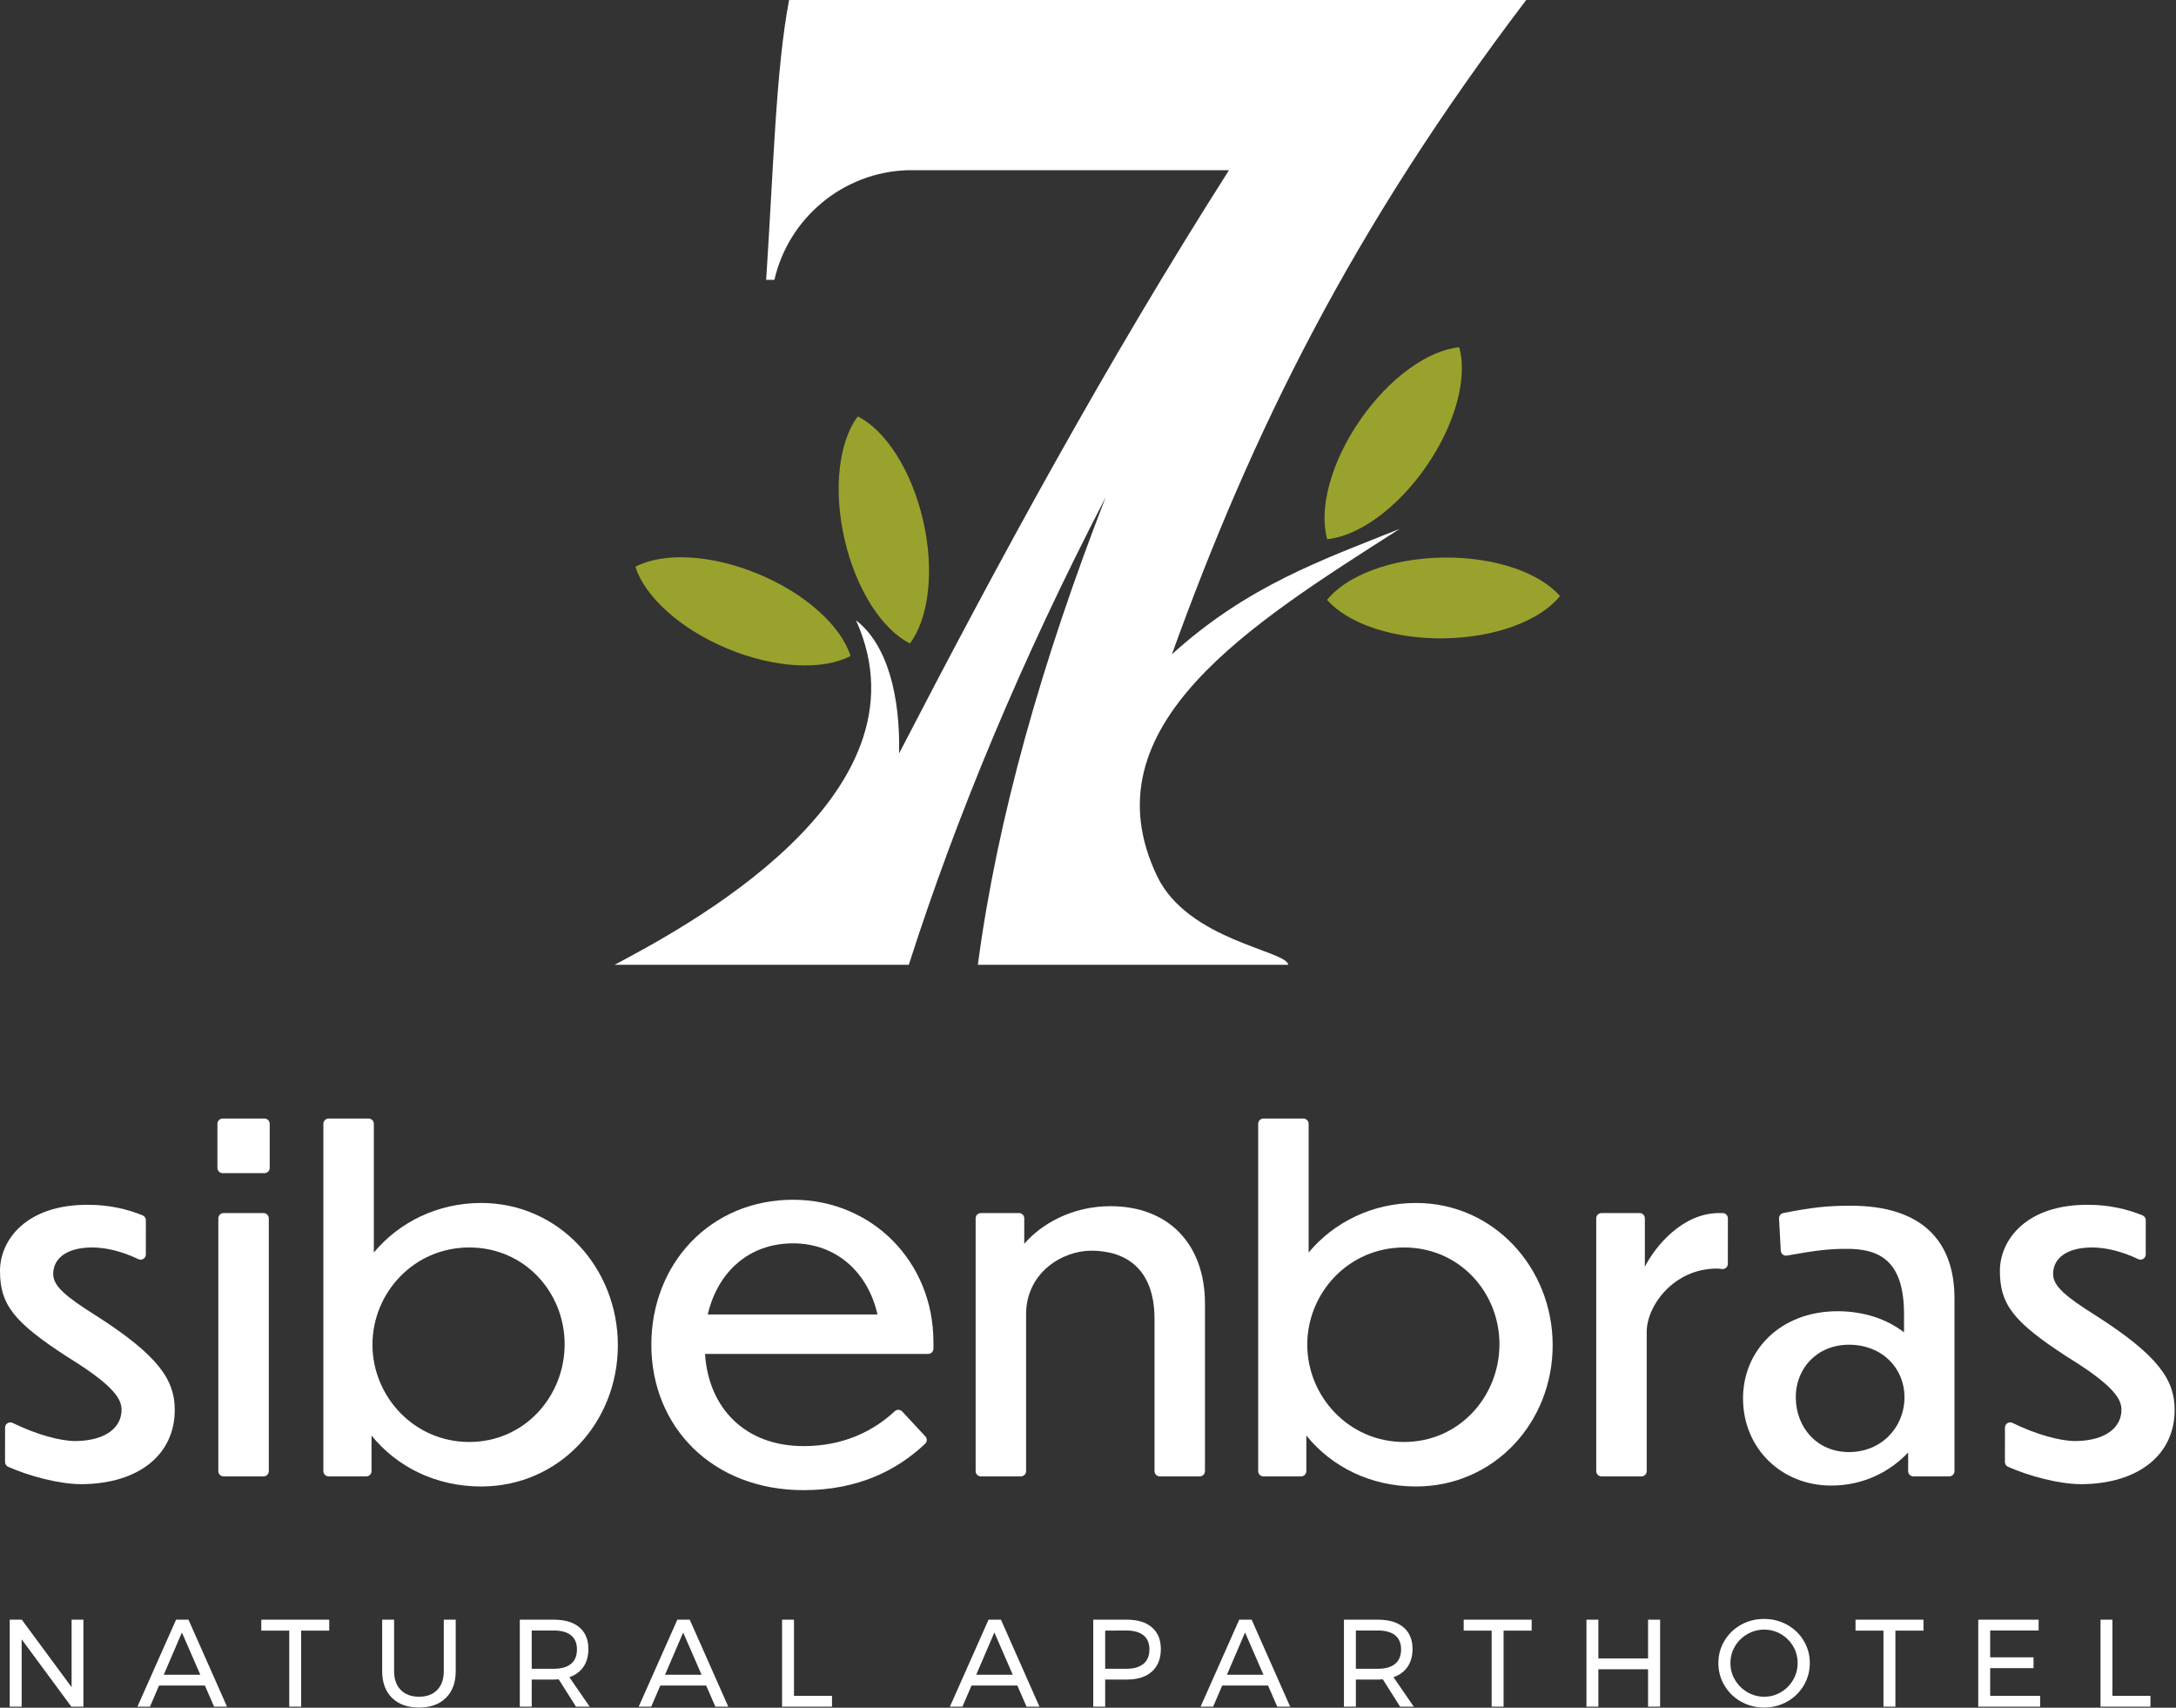 <?xml version="1.0" encoding="UTF-8"?>
<svg width="339px" height="266px" viewBox="0 0 339 266" version="1.1" xmlns="http://www.w3.org/2000/svg" xmlns:xlink="http://www.w3.org/1999/xlink">
    <rect x="0" y="0" width="339" height="266" fill="#333333" stroke="none"/>
    <title>Group 30</title>
    <g id="Page-1" stroke="none" stroke-width="1" fill="none" fill-rule="evenodd">
        <g id="landing" transform="translate(-1244, -208)">
            <g id="Group-30" transform="translate(1244, 208)">
                <path d="M13.792,187.666 C4.073,187.595 0,193.169 0,197.957 C0,203.173 2.072,205.888 10.433,211.319 C18.008,215.964 18.937,218.037 18.937,219.609 C18.937,222.181 16.722,224.397 11.791,224.468 C9.397,224.468 5.716,223.472 1.965,221.641 C1.712,221.516 1.413,221.531 1.173,221.68 C0.934,221.829 0.788,222.091 0.788,222.373 C0.786,223.984 0.786,226.614 0.786,227.729 C0.786,228.051 0.974,228.342 1.267,228.475 C4.603,229.951 9.246,231.185 12.72,231.185 C21.581,231.114 27.226,226.612 27.226,219.609 C27.226,214.964 24.725,211.177 15.007,204.959 C10.219,201.958 8.289,200.315 8.289,198.457 C8.289,195.884 10.576,194.312 14.363,194.312 C16.469,194.312 19.003,194.902 21.548,196.129 C21.801,196.252 22.099,196.237 22.337,196.088 C22.576,195.939 22.72,195.678 22.72,195.397 C22.724,193.792 22.724,191.185 22.724,190.064 C22.724,189.735 22.526,189.437 22.222,189.31 C19.877,188.35 16.99,187.666 13.792,187.666 Z" id="Fill-1" fill="#FFFFFF"></path>
                <path d="M42.018,175.05 C42.018,174.598 41.652,174.232 41.2,174.232 L34.69,174.232 C34.238,174.232 33.872,174.598 33.872,175.05 L33.872,181.917 C33.872,182.369 34.238,182.736 34.69,182.736 L41.2,182.736 C41.652,182.736 42.018,182.369 42.018,181.917 L42.018,175.05 Z M41.875,189.771 C41.875,189.319 41.509,188.953 41.057,188.953 C39.548,188.953 36.342,188.953 34.833,188.953 C34.381,188.953 34.015,189.319 34.015,189.771 C34.015,195.019 34.015,223.904 34.015,229.152 C34.015,229.604 34.381,229.97 34.833,229.97 C36.342,229.97 39.548,229.97 41.057,229.97 C41.509,229.97 41.875,229.604 41.875,229.152 C41.875,223.904 41.875,195.019 41.875,189.771 Z" id="Fill-2" fill="#FFFFFF"></path>
                <path d="M96.256,209.533 C96.256,197.528 87.109,187.38 74.961,187.38 C68.172,187.38 62.17,190.382 58.24,195.098 L58.24,175.05 C58.24,174.598 57.873,174.232 57.421,174.232 L51.197,174.232 C50.745,174.232 50.379,174.598 50.379,175.05 L50.379,229.152 C50.379,229.604 50.745,229.97 51.197,229.97 C52.64,229.97 55.621,229.97 57.064,229.97 C57.516,229.97 57.882,229.604 57.882,229.152 C57.882,227.434 57.882,223.61 57.882,223.61 C61.813,228.47 67.886,231.543 74.961,231.543 C87.109,231.543 96.256,221.61 96.256,209.533 Z M58.025,209.461 C58.025,201.386 64.457,194.312 73.103,194.312 C81.75,194.312 87.967,201.315 87.967,209.39 C87.967,217.465 81.75,224.611 73.103,224.611 C64.457,224.611 58.025,217.465 58.025,209.461 Z" id="Fill-3" fill="#FFFFFF"></path>
                <path d="M144.129,224.886 C144.45,224.577 144.464,224.067 144.161,223.741 C143.261,222.771 141.469,220.844 140.555,219.86 C140.406,219.7 140.2,219.606 139.982,219.599 C139.764,219.592 139.552,219.673 139.393,219.823 C135.944,223.022 131.272,225.254 125.197,225.254 C116.193,225.254 110.405,219.466 109.833,210.891 L144.602,210.891 C144.819,210.891 145.027,210.805 145.181,210.651 C145.334,210.498 145.42,210.289 145.42,210.072 C145.42,209.574 145.42,209.033 145.42,209.033 C145.42,196.527 135.845,186.88 123.554,186.88 C110.691,186.88 101.473,196.813 101.473,209.461 C101.473,222.181 110.905,232.114 125.197,232.114 C133.805,232.114 139.866,228.914 144.129,224.886 Z M123.554,193.669 C130.199,193.669 135.202,198.099 136.702,204.745 L110.262,204.745 C111.834,198.028 116.765,193.669 123.554,193.669 Z" id="Fill-4" fill="#FFFFFF"></path>
                <path d="M159.855,204.745 C159.855,198.171 165.572,194.812 170.002,194.812 C175.219,194.812 179.864,197.456 179.864,205.46 L179.864,229.152 C179.864,229.369 179.95,229.577 180.103,229.731 C180.257,229.884 180.465,229.97 180.682,229.97 C182.191,229.97 185.397,229.97 186.906,229.97 C187.123,229.97 187.331,229.884 187.485,229.731 C187.638,229.577 187.724,229.369 187.724,229.152 L187.724,203.102 C187.724,193.669 181.936,187.881 173.004,187.881 C167.001,187.881 162.213,190.668 159.569,193.74 L159.569,189.771 C159.569,189.319 159.203,188.953 158.751,188.953 L152.813,188.953 C152.361,188.953 151.995,189.319 151.995,189.771 C151.995,195.019 151.995,223.904 151.995,229.152 C151.995,229.604 152.361,229.97 152.813,229.97 C154.322,229.97 157.528,229.97 159.037,229.97 C159.489,229.97 159.855,229.604 159.855,229.152 C159.855,224.819 159.855,204.745 159.855,204.745 Z" id="Fill-5" fill="#FFFFFF"></path>
                <path d="M241.891,209.533 C241.891,197.528 232.744,187.38 220.596,187.38 C213.807,187.38 207.804,190.382 203.874,195.098 L203.874,175.05 C203.874,174.598 203.508,174.232 203.056,174.232 L196.832,174.232 C196.38,174.232 196.014,174.598 196.014,175.05 L196.014,229.152 C196.014,229.604 196.38,229.97 196.832,229.97 C198.275,229.97 201.256,229.97 202.699,229.97 C203.151,229.97 203.517,229.604 203.517,229.152 C203.517,227.434 203.517,223.61 203.517,223.61 C207.447,228.47 213.521,231.543 220.596,231.543 C232.744,231.543 241.891,221.61 241.891,209.533 Z M203.66,209.461 C203.66,201.386 210.091,194.312 218.738,194.312 C227.385,194.312 233.601,201.315 233.601,209.39 C233.601,217.465 227.385,224.611 218.738,224.611 C210.091,224.611 203.66,217.465 203.66,209.461 Z" id="Fill-6" fill="#FFFFFF"></path>
                <path d="M256.54,207.461 C256.54,203.388 260.756,197.599 267.473,197.599 C267.688,197.599 267.969,197.625 268.248,197.667 C268.482,197.703 268.72,197.634 268.899,197.48 C269.079,197.326 269.182,197.101 269.182,196.864 C269.188,195.074 269.188,191.406 269.188,189.771 C269.188,189.554 269.102,189.346 268.949,189.192 C268.795,189.039 268.587,188.953 268.37,188.953 C268.083,188.953 267.831,188.953 267.831,188.953 C262.114,188.953 257.898,194.098 256.254,197.313 L256.254,189.771 C256.254,189.554 256.168,189.346 256.015,189.192 C255.861,189.039 255.653,188.953 255.436,188.953 L249.498,188.953 C249.046,188.953 248.679,189.319 248.679,189.771 C248.679,195.019 248.679,223.904 248.679,229.152 C248.679,229.604 249.046,229.97 249.498,229.97 C251.007,229.97 254.212,229.97 255.722,229.97 C255.939,229.97 256.147,229.884 256.3,229.731 C256.454,229.577 256.54,229.369 256.54,229.152 C256.54,225.109 256.54,207.461 256.54,207.461 Z" id="Fill-7" fill="#FFFFFF"></path>
                <path d="M297.272,229.152 C297.272,229.369 297.358,229.577 297.512,229.731 C297.665,229.884 297.873,229.97 298.09,229.97 L303.671,229.97 C303.888,229.97 304.096,229.884 304.25,229.731 C304.403,229.577 304.489,229.369 304.489,229.152 L304.489,202.244 C304.489,193.311 299.416,187.809 288.34,187.809 C284.667,187.809 282.289,188.068 277.818,188.955 C277.418,189.034 277.136,189.395 277.158,189.802 C277.223,191.01 277.356,193.47 277.428,194.814 C277.44,195.048 277.553,195.266 277.736,195.411 C277.92,195.557 278.157,195.617 278.388,195.576 C282.828,194.778 284.939,194.526 287.553,194.526 C293.27,194.455 296.629,196.813 296.629,204.745 L296.629,207.532 C294.128,205.603 290.626,204.245 286.267,204.245 C277.406,204.245 271.547,210.319 271.547,217.822 C271.547,225.611 277.549,231.399 285.267,231.399 C290.483,231.399 294.556,229.113 297.272,226.254 L297.272,229.152 Z M288.054,226.183 C283.051,226.183 279.764,222.324 279.764,217.608 C279.764,213.177 283.051,209.461 288.054,209.461 C293.27,209.461 296.7,213.177 296.7,217.608 C296.7,222.396 293.056,226.183 288.054,226.183 Z" id="Fill-8" fill="#FFFFFF"></path>
                <path d="M325.356,187.666 C315.636,187.595 311.565,193.169 311.565,197.957 C311.565,203.173 313.637,205.888 321.996,211.319 C329.571,215.964 330.501,218.037 330.501,219.609 C330.501,222.181 328.286,224.397 323.354,224.468 C320.962,224.468 317.281,223.472 313.527,221.641 C313.277,221.516 312.975,221.531 312.737,221.68 C312.496,221.829 312.352,222.091 312.352,222.373 C312.349,223.984 312.349,226.614 312.349,227.729 C312.349,228.051 312.539,228.342 312.832,228.475 C316.167,229.951 320.809,231.185 324.285,231.185 C333.144,231.114 338.79,226.612 338.79,219.609 C338.79,214.964 336.288,211.177 326.571,204.959 C321.782,201.958 319.854,200.315 319.854,198.457 C319.854,195.884 322.14,194.312 325.927,194.312 C328.032,194.312 330.565,194.902 333.114,196.129 C333.364,196.252 333.663,196.237 333.901,196.088 C334.139,195.939 334.286,195.678 334.286,195.397 C334.289,193.792 334.289,191.185 334.289,190.064 C334.289,189.735 334.09,189.437 333.785,189.31 C331.441,188.35 328.554,187.666 325.356,187.666 Z" id="Fill-9" fill="#FFFFFF"></path>
                <polygon id="Fill-10" fill="#FFFFFF" points="11.154 252.291 12.993 252.291 12.993 265.838 11.116 265.838 3.374 255.349 3.374 265.838 1.516 265.838 1.516 252.291 3.394 252.291 11.154 262.8"></polygon>
                <path d="M33.353,265.838 L31.921,262.548 L24.779,262.548 L23.367,265.838 L21.412,265.838 L27.431,252.291 L29.366,252.291 L35.366,265.838 L33.353,265.838 Z M25.515,260.865 L31.205,260.865 L28.34,254.284 L25.515,260.865 Z" id="Fill-11" fill="#FFFFFF"></path>
                <polygon id="Fill-12" fill="#FFFFFF" points="40.707 252.291 51.294 252.291 51.294 253.994 46.92 253.994 46.92 265.838 45.062 265.838 45.062 253.994 40.707 253.994"></polygon>
                <path d="M61.397,260.303 C61.397,261.555 61.742,262.532 62.432,263.235 C63.122,263.939 64.074,264.29 65.287,264.29 C66.486,264.29 67.428,263.939 68.112,263.235 C68.796,262.532 69.138,261.555 69.138,260.303 L69.138,252.291 L70.996,252.291 L70.996,260.303 C70.996,262.071 70.489,263.458 69.476,264.464 C68.464,265.471 67.067,265.974 65.287,265.974 C63.493,265.974 62.087,265.471 61.067,264.464 C60.048,263.458 59.539,262.071 59.539,260.303 L59.539,252.291 L61.397,252.291 L61.397,260.303 Z" id="Fill-13" fill="#FFFFFF"></path>
                <path d="M89.73,265.838 L87.04,261.581 C86.73,261.607 86.479,261.619 86.285,261.619 L82.84,261.619 L82.84,265.838 L80.982,265.838 L80.982,252.291 L86.285,252.291 C88.001,252.291 89.327,252.688 90.262,253.481 C91.198,254.275 91.666,255.4 91.666,256.858 C91.666,257.955 91.411,258.878 90.901,259.626 C90.392,260.374 89.659,260.916 88.704,261.252 L91.859,265.838 L89.73,265.838 Z M86.285,259.936 C87.447,259.936 88.337,259.681 88.956,259.171 C89.575,258.662 89.885,257.91 89.885,256.917 C89.885,255.949 89.575,255.216 88.956,254.72 C88.337,254.223 87.447,253.975 86.285,253.975 L82.84,253.975 L82.84,259.936 L86.285,259.936 Z" id="Fill-14" fill="#FFFFFF"></path>
                <path d="M111.445,265.838 L110.013,262.548 L102.871,262.548 L101.458,265.838 L99.504,265.838 L105.523,252.291 L107.458,252.291 L113.458,265.838 L111.445,265.838 Z M103.607,260.865 L109.297,260.865 L106.432,254.284 L103.607,260.865 Z" id="Fill-15" fill="#FFFFFF"></path>
                <polygon id="Fill-16" fill="#FFFFFF" points="121.838 252.291 123.696 252.291 123.696 264.155 129.618 264.155 129.618 265.838 121.838 265.838"></polygon>
                <path d="M159.926,265.838 L158.494,262.548 L151.352,262.548 L149.939,265.838 L147.985,265.838 L154.004,252.291 L155.939,252.291 L161.939,265.838 L159.926,265.838 Z M152.087,260.865 L157.777,260.865 L154.913,254.284 L152.087,260.865 Z" id="Fill-17" fill="#FFFFFF"></path>
                <path d="M175.544,252.291 C177.234,252.291 178.541,252.691 179.463,253.491 C180.386,254.291 180.847,255.413 180.847,256.858 C180.847,258.368 180.383,259.539 179.454,260.371 C178.525,261.203 177.222,261.619 175.544,261.619 L172.177,261.619 L172.177,265.838 L170.319,265.838 L170.319,252.291 L175.544,252.291 Z M175.467,259.936 C176.628,259.936 177.518,259.681 178.138,259.171 C178.757,258.662 179.067,257.91 179.067,256.917 C179.067,255.949 178.757,255.216 178.138,254.72 C177.518,254.223 176.628,253.975 175.467,253.975 L172.177,253.994 L172.177,259.936 L175.467,259.936 Z" id="Fill-18" fill="#FFFFFF"></path>
                <path d="M198.981,265.838 L197.549,262.548 L190.408,262.548 L188.995,265.838 L187.04,265.838 L193.059,252.291 L194.995,252.291 L200.994,265.838 L198.981,265.838 Z M191.143,260.865 L196.833,260.865 L193.969,254.284 L191.143,260.865 Z" id="Fill-19" fill="#FFFFFF"></path>
                <path d="M218.122,265.838 L215.432,261.581 C215.123,261.607 214.871,261.619 214.677,261.619 L211.232,261.619 L211.232,265.838 L209.375,265.838 L209.375,252.291 L214.677,252.291 C216.393,252.291 217.719,252.688 218.654,253.481 C219.59,254.275 220.058,255.4 220.058,256.858 C220.058,257.955 219.803,258.878 219.293,259.626 C218.783,260.374 218.051,260.916 217.096,261.252 L220.251,265.838 L218.122,265.838 Z M214.677,259.936 C215.838,259.936 216.729,259.681 217.348,259.171 C217.967,258.662 218.277,257.91 218.277,256.917 C218.277,255.949 217.967,255.216 217.348,254.72 C216.729,254.223 215.838,253.975 214.677,253.975 L211.232,253.975 L211.232,259.936 L214.677,259.936 Z" id="Fill-20" fill="#FFFFFF"></path>
                <polygon id="Fill-21" fill="#FFFFFF" points="228.031 252.291 238.618 252.291 238.618 253.994 234.244 253.994 234.244 265.838 232.386 265.838 232.386 253.994 228.031 253.994"></polygon>
                <polygon id="Fill-22" fill="#FFFFFF" points="247.153 252.291 249.011 252.291 249.011 258.329 256.752 258.329 256.752 252.291 258.629 252.291 258.629 265.838 256.752 265.838 256.752 260.013 249.011 260.013 249.011 265.838 247.153 265.838"></polygon>
                <path d="M274.828,252.175 C276.132,252.175 277.328,252.478 278.419,253.084 C279.509,253.691 280.37,254.52 281.002,255.571 C281.634,256.623 281.951,257.781 281.951,259.045 C281.951,260.31 281.634,261.474 281.002,262.539 C280.37,263.603 279.509,264.442 278.419,265.055 C277.328,265.668 276.132,265.974 274.828,265.974 C273.525,265.974 272.329,265.668 271.238,265.055 C270.148,264.442 269.287,263.603 268.655,262.539 C268.022,261.474 267.706,260.31 267.706,259.045 C267.706,257.781 268.022,256.623 268.655,255.571 C269.287,254.52 270.145,253.691 271.229,253.084 C272.313,252.478 273.512,252.175 274.828,252.175 Z M274.848,253.839 C273.906,253.839 273.032,254.071 272.225,254.536 C271.419,255 270.777,255.629 270.3,256.423 C269.822,257.217 269.584,258.091 269.584,259.045 C269.584,260 269.822,260.878 270.3,261.677 C270.777,262.478 271.419,263.113 272.225,263.584 C273.032,264.055 273.906,264.29 274.848,264.29 C275.79,264.29 276.657,264.055 277.451,263.584 C278.244,263.113 278.877,262.478 279.347,261.677 C279.818,260.878 280.054,260 280.054,259.045 C280.054,258.091 279.818,257.217 279.347,256.423 C278.877,255.629 278.244,255 277.451,254.536 C276.657,254.071 275.79,253.839 274.848,253.839 Z" id="Fill-23" fill="#FFFFFF"></path>
                <polygon id="Fill-24" fill="#FFFFFF" points="289.073 252.291 299.659 252.291 299.659 253.994 295.285 253.994 295.285 265.838 293.427 265.838 293.427 253.994 289.073 253.994"></polygon>
                <polygon id="Fill-25" fill="#FFFFFF" points="308.193 252.291 317.598 252.291 317.598 253.975 310.051 253.975 310.051 258.155 316.805 258.155 316.805 259.839 310.051 259.839 310.051 264.155 317.833 264.155 317.833 265.838 308.193 265.838"></polygon>
                <polygon id="Fill-26" fill="#FFFFFF" points="327.239 252.291 329.095 252.291 329.095 264.155 335.018 264.155 335.018 265.838 327.239 265.838"></polygon>
                <path d="M243.031,92.846 C240.009,96.621 233.052,99.326 224.928,99.433 C216.883,99.54 209.916,97.072 206.749,93.436 C209.771,89.661 216.727,86.956 224.851,86.848 C232.896,86.742 239.864,89.21 243.031,92.846 Z M206.769,83.987 C205.446,79.335 207.276,72.1 211.9,65.419 C216.478,58.803 222.53,54.558 227.328,54.087 C228.651,58.738 226.821,65.973 222.197,72.654 C217.619,79.271 211.567,83.515 206.769,83.987 Z" id="Fill-27" fill="#99A22C"></path>
                <path d="M133.634,64.862 C137.956,67.034 142.047,73.275 143.842,81.199 C145.619,89.046 144.653,96.375 141.755,100.229 C137.434,98.058 133.343,91.816 131.548,83.892 C129.77,76.045 130.736,68.716 133.634,64.862 Z M132.508,102.174 C128.234,104.435 120.776,104.149 113.28,101.016 C105.856,97.913 100.446,92.876 98.987,88.281 C103.262,86.019 110.719,86.306 118.216,89.439 C125.639,92.541 131.05,97.578 132.508,102.174 Z" id="Fill-28" fill="#99A22C"></path>
                <path d="M141.583,150.28 L95.759,150.28 C105.445,145.072 145.817,124.243 133.364,96.632 C138.287,100.412 140.262,108.538 140.069,117.35 C155.653,87.283 172.102,56.915 191.463,26.511 L141.422,26.511 C131.269,26.824 122.835,34.023 120.643,43.591 L119.36,43.591 C120.506,26.147 120.876,10.783 122.933,0 L237.769,0 C210.474,35.919 195.048,67.372 182.571,101.917 C194.371,91.228 205.951,87.228 218.041,82.39 C195.104,97.065 169.025,113.033 180.276,136.49 C185.078,146.504 200.523,148.078 200.693,150.28 L152.341,150.28 C155.373,127.355 162.367,102.914 172.246,77.47 C159.135,102.772 149.045,126.996 141.583,150.28 Z" id="Fill-29" fill="#FFFFFF"></path>
            </g>
        </g>
    </g>
</svg>
